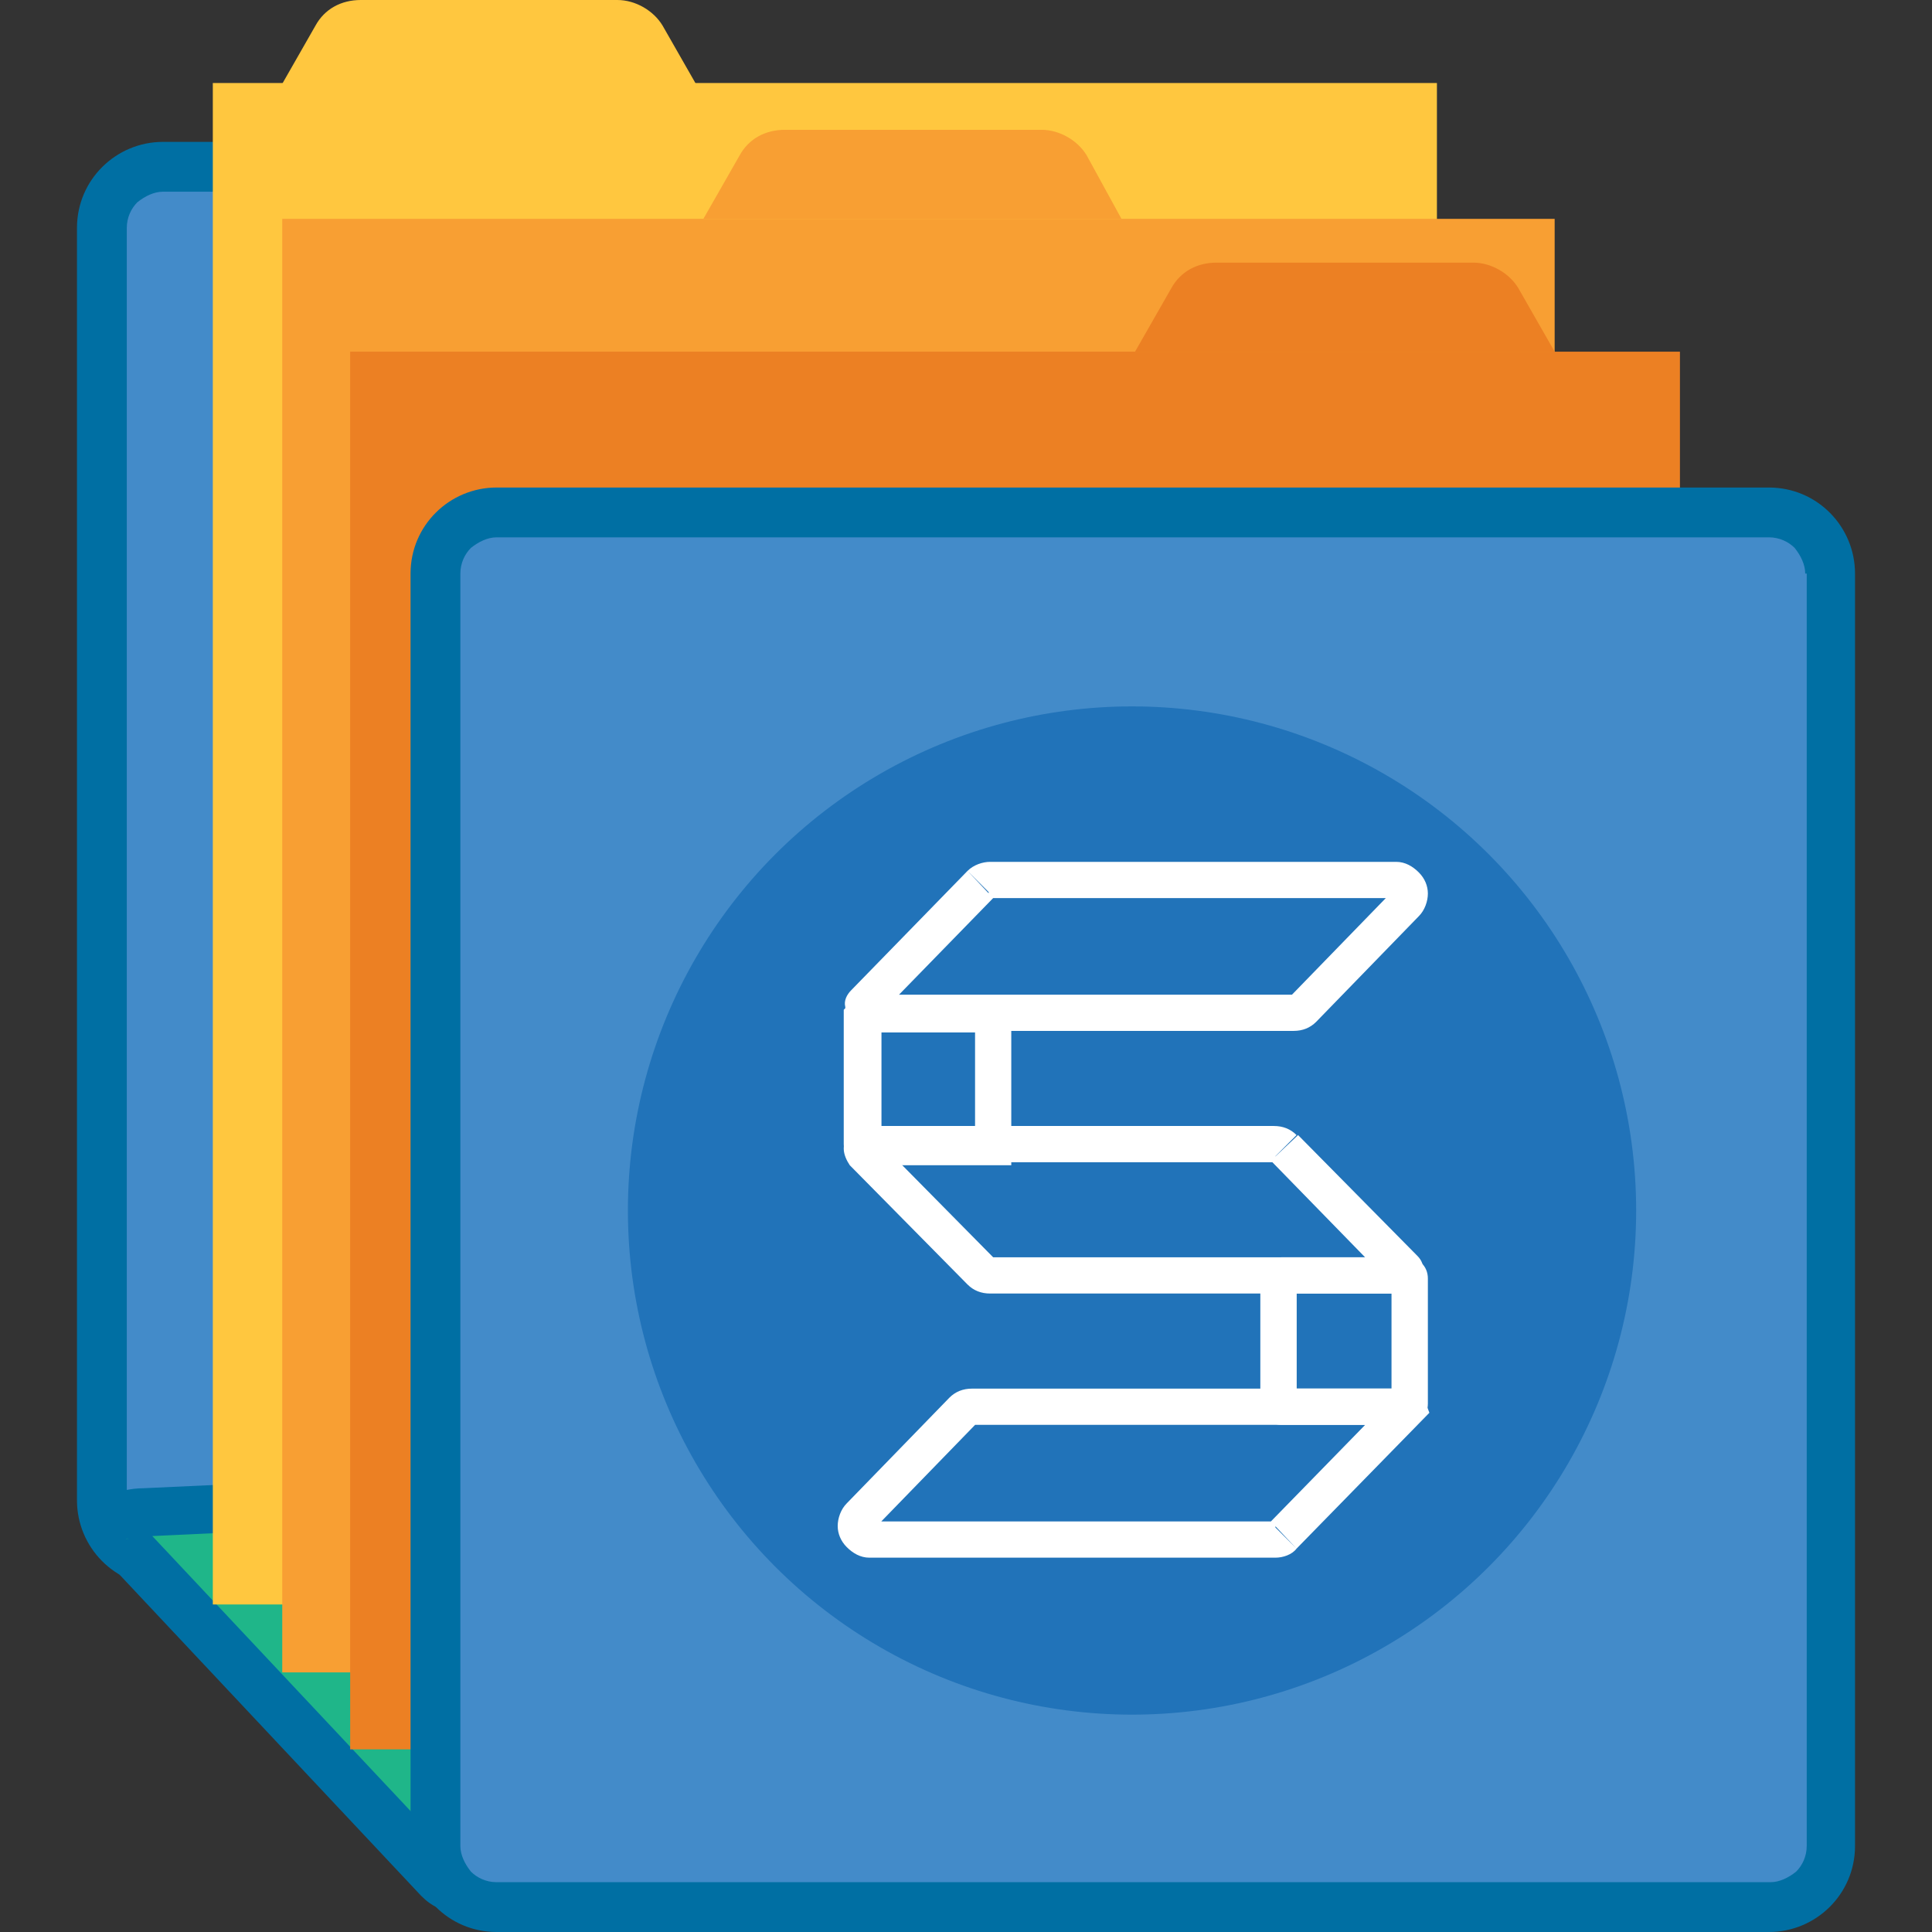 <?xml version="1.0" encoding="UTF-8"?>
<svg width="128px" height="128px" viewBox="0 0 128 128" version="1.1" xmlns="http://www.w3.org/2000/svg" xmlns:xlink="http://www.w3.org/1999/xlink">
<rect x="0" y="0" width="128" height="128" fill="#333333" stroke="none"/>
<g>
	<path fill="#438BC9" d="M93.5,15.1l5.7,84.3c0,2.2-1.8,4.1-4.1,4.1H10.8c-2.2,0-4.1-1.8-4.1-4.1V15.1c0-2.2,1.8-4.1,4.1-4.1h78.6
		C91.6,11,93.5,12.9,93.5,15.1z"/>
	<path fill="#006FA3" d="M93.5,15.1l-1.6,0.1l5.7,84.3l1.6-0.1h-1.6c0,0.7-0.3,1.3-0.7,1.7c-0.5,0.4-1.1,0.7-1.7,0.7H10.8
		c-0.7,0-1.3-0.3-1.7-0.7c-0.4-0.5-0.7-1.1-0.7-1.7V15.1c0-0.7,0.3-1.3,0.7-1.7c0.5-0.4,1.1-0.7,1.7-0.7h78.6c0.7,0,1.3,0.3,1.7,0.7
		c0.4,0.5,0.7,1.1,0.7,1.7v0.1l0,0.1L93.5,15.1h1.6c0-3.1-2.5-5.7-5.7-5.7H10.8c-3.1,0-5.7,2.5-5.7,5.7v84.3c0,3.1,2.5,5.7,5.7,5.7
		h84.3c3.1,0,5.7-2.5,5.7-5.7v-0.1L95.1,15L93.5,15.1h1.6H93.5z"/>
	<path fill="#1FB689" d="M80.9,98.2l23.7,25.1c0.6,0.7-0.3,1.3-2.1,1.4l-69.1,1c-1.8,0.1-3.7-0.4-4.4-1.1l-21.6-23
		c-0.6-0.7,0.3-1.3,2.1-1.4l67-3.1C78.3,97,80.3,97.5,80.9,98.2z"/>
	<path fill="#006FA3" d="M80.9,98.2l-1.2,1.1l23.7,25.1l0.6-0.6l-0.7,0.3c0.1,0.1,0.1,0.2,0.1,0.2l0.6-0.6l-0.7,0.3l1-0.5l-1.1,0
		c0,0.2,0.1,0.4,0.1,0.5l1-0.5l-1.1,0h1.2l-1.1-0.5c-0.1,0.1-0.1,0.3-0.1,0.5h1.2l-1.1-0.5l0.8,0.4l-0.5-0.7c0,0-0.2,0.1-0.3,0.4
		l0.8,0.4l-0.5-0.7l0.2,0.2l-0.1-0.2l0,0l0.2,0.2l-0.1-0.2l0,0l0,0l0,0l0,0l0,0c0,0-0.1,0.1-0.3,0.1c-0.2,0-0.5,0.1-0.8,0.1l0.1,1.6
		l0-1.6l-69.1,1l0,0c-0.1,0-0.2,0-0.3,0c-0.7,0-1.4-0.1-2-0.2c-0.3-0.1-0.5-0.2-0.7-0.2c-0.1,0-0.1-0.1-0.2-0.1l0,0l-0.2,0.2
		l0.2-0.2l0,0l-0.2,0.2l0.2-0.2l0,0l-21.6-23l0,0L8,101.1l0.7-0.3c-0.1-0.1-0.1-0.2-0.1-0.2L8,101.1l0.7-0.3l-1,0.5h1.1
		c0-0.2-0.1-0.4-0.1-0.5l-1,0.5h1.1H7.7l1.1,0.5c0.1-0.1,0.1-0.3,0.1-0.5H7.7l1.1,0.5L8,101.3l0.5,0.7c0,0,0.2-0.1,0.3-0.4L8,101.3
		l0.5,0.7l-0.2-0.2l0.1,0.2l0,0l-0.2-0.2l0.1,0.2l0,0l0,0l0,0l0,0l0,0c0,0,0.1-0.1,0.3-0.1c0.2,0,0.5-0.1,0.8-0.1h0l67-3.1l0,0
		c0.1,0,0.2,0,0.3,0c0.7,0,1.4,0.1,2,0.2c0.3,0.1,0.5,0.2,0.7,0.2c0.1,0,0.1,0.1,0.2,0.1l0,0l0.2-0.2l-0.2,0.2l0,0l0.2-0.2l-0.2,0.2
		L80.9,98.2l1.2-1.1c-0.4-0.4-0.7-0.6-1.1-0.8c-0.6-0.3-1.2-0.5-1.9-0.6c-0.7-0.1-1.4-0.2-2.1-0.2c-0.2,0-0.3,0-0.5,0l0,0l-67,3.1h0
		c-0.8,0-1.6,0.2-2.2,0.4c-0.3,0.1-0.7,0.3-1,0.6c-0.2,0.2-0.3,0.4-0.4,0.6c-0.1,0.3-0.2,0.6-0.2,0.9c0,0.3,0.1,0.6,0.2,0.9
		c0.1,0.3,0.3,0.5,0.4,0.6l0,0l21.6,23l0,0c0.4,0.4,0.7,0.6,1.1,0.8c0.6,0.3,1.2,0.5,1.9,0.6c0.7,0.1,1.4,0.2,2.1,0.2
		c0.2,0,0.3,0,0.5,0l-0.1-1.6l0,1.6l69.1-1l0,0c0.8,0,1.6-0.2,2.2-0.4c0.3-0.1,0.7-0.3,1-0.6c0.2-0.2,0.3-0.4,0.4-0.6
		c0.1-0.3,0.2-0.6,0.2-0.9c0-0.3-0.1-0.6-0.2-0.9c-0.1-0.3-0.3-0.5-0.4-0.6L82.1,97.1L80.9,98.2z"/>
	<polygon fill="#FFC73F" points="95.2,106.3 18.2,106.3 14.1,106.3 14.1,5.5 95.2,5.5 	"/>
	<rect x="18.7" y="14.5" fill="#F89F33" width="84.3" height="96.3"/>
	<rect x="23.2" y="23.3" fill="#EC8023" width="88.1" height="92.6"/>
	<path fill="#438BC9" d="M121.3,38v84.3c0,2.2-1.8,4.1-4.1,4.1H32.9c-2.2,0-4.1-1.8-4.1-4.1V38c0-2.2,1.8-4.1,4.1-4.1h84.3
		C119.4,33.9,121.3,35.8,121.3,38z"/>
	<path fill="#006FA3" d="M121.3,38h-1.6v84.3c0,0.7-0.3,1.3-0.7,1.7c-0.5,0.4-1.1,0.7-1.7,0.7H32.9c-0.7,0-1.3-0.3-1.7-0.7
		c-0.4-0.5-0.7-1.1-0.7-1.7V38c0-0.7,0.3-1.3,0.7-1.7c0.5-0.4,1.1-0.7,1.7-0.7h84.3c0.7,0,1.3,0.3,1.7,0.7c0.4,0.5,0.7,1.1,0.7,1.7
		H121.3h1.6c0-3.1-2.5-5.7-5.7-5.7H32.9c-3.1,0-5.7,2.5-5.7,5.7v84.3c0,3.1,2.5,5.7,5.7,5.7h84.3c3.1,0,5.7-2.5,5.7-5.7V38H121.3z"
		/>
	<path fill="#F89F33" d="M74.3,14.5H46.6l2.4-4.2c0.6-1.1,1.7-1.7,3-1.7h17c1.2,0,2.4,0.7,3,1.7L74.3,14.5z"/>
	<path fill="#EC8023" d="M103,23.3H75.2l2.4-4.2c0.6-1.1,1.7-1.7,3-1.7h17c1.2,0,2.4,0.7,3,1.7L103,23.3z"/>
	<path fill="#FFC73F" d="M46.3,5.9H18.5l2.4-4.2c0.6-1.1,1.7-1.7,3-1.7h17c1.2,0,2.4,0.7,3,1.7L46.3,5.9z"/>
	<circle fill="#2173B9" cx="75" cy="80.2" r="33.4"/>
	<path fill="#FFFFFF" d="M64.1,57.7l-7.7,7.9c-0.3,0.3-0.5,0.7-0.4,1.1c0,0.4,0.2,0.8,0.4,1.1c0.3,0.3,0.7,0.5,1.1,0.5h28.2
		c0.6,0,1.1-0.2,1.5-0.6l6.8-7c0.4-0.4,0.6-1,0.6-1.5c0-0.5-0.2-1-0.6-1.4c-0.4-0.4-0.9-0.7-1.5-0.7H65.6
		C65.1,57.1,64.5,57.3,64.1,57.7l1.7,1.7l-0.3-0.3v0.4c0.1,0,0.2,0,0.3-0.1l-0.3-0.3v0.4h26.9v-0.4l-0.3,0.3
		c0.1,0.1,0.2,0.1,0.3,0.1v-0.4l-0.3,0.3l0.2-0.2h-0.3c0,0.1,0,0.1,0.1,0.2l0.2-0.2h-0.3h0.3L92.3,59c-0.1,0-0.1,0.2-0.1,0.2h0.3
		L92.3,59l-6.8,7l0.3,0.3l0-0.4c-0.1,0-0.2,0-0.3,0.1l0.3,0.3l0-0.4H57.5v0.9l0.6-0.6c-0.1-0.2-0.4-0.3-0.6-0.3v0.9l0.6-0.6
		l-0.6,0.6l0.9,0c0-0.2-0.1-0.4-0.2-0.6l-0.6,0.6l0.9,0h-0.9l0.6,0.6c0.2-0.2,0.3-0.4,0.2-0.6h-0.9l0.6,0.6l7.7-7.9L64.1,57.7
		L64.1,57.7z"/>
	<g>
		<defs>
			<path id="SVGID_13_" d="M93.2,84.5h-8.3c-0.1,0-0.2,0.1-0.2,0.2v8.3c0,0.1,0.1,0.2,0.2,0.2h8.3c0.1,0,0.2-0.1,0.2-0.2v-8.3
				C93.4,84.6,93.3,84.5,93.2,84.5z"/>
		</defs>
		<clipPath id="SVGID_2_">
			<use xlink:href="#SVGID_13_"  overflow="visible"/>
		</clipPath>
		<polygon clip-path="url(#SVGID_2_)" fill="#FFFFFF" points="84.6,84.5 84.6,85.7 92.2,85.7 92.2,92 85.9,92 85.9,84.5 84.6,84.5
			84.6,85.7 84.6,84.5 83.4,84.5 83.4,94.5 94.6,94.5 94.6,83.3 83.4,83.3 83.4,84.5 		"/>
	</g>
	<path fill="#FFFFFF" d="M93.2,84.5v-1.2h-8.3c-0.8,0-1.4,0.6-1.4,1.4v8.3c0,0.8,0.6,1.4,1.4,1.4h8.3c0.8,0,1.4-0.6,1.4-1.4v-8.3
		c0-0.8-0.6-1.4-1.4-1.4V84.5v1.2v-1l-1,0c0,0.6,0.5,1,1,1v-1l-1,0v8.3h1l0-1c-0.6,0-1,0.5-1,1h1l0-1h-8.3v1l1,0c0-0.6-0.5-1-1-1v1
		l1,0v-8.3h-1l0,1c0.6,0,1-0.5,1-1h-1l0,1h8.3V84.5z"/>
	<g>
		<defs>
			<path id="SVGID_15_" d="M65.9,67.2h-8.6l-0.1,0.1v8.4c0,0.1,0.1,0.2,0.2,0.2h8.5V67.2z"/>
		</defs>
		<clipPath id="SVGID_4_">
			<use xlink:href="#SVGID_15_"  overflow="visible"/>
		</clipPath>
		<polygon clip-path="url(#SVGID_4_)" fill="#FFFFFF" points="57.1,67.2 57.1,68.4 64.7,68.4 64.7,74.7 58.4,74.7 58.4,67.2
			57.1,67.2 57.1,68.4 57.1,67.2 55.9,67.2 55.9,77.1 67.1,77.1 67.1,66 55.9,66 55.9,67.2 		"/>
	</g>
	<path fill="#FFFFFF" d="M65.9,67.2V66h-9.1l-0.5,0.5l-0.4,0.4v8.9c0,0.8,0.6,1.4,1.4,1.4h9.7V66h-1.2V67.2h-1.2v7.5l-7.3,0v1h1
		c0-0.5-0.4-1-1-1v1h1v-8.4h-1.2l0.9,0.9l0.1-0.1l-0.9-0.9v1.2h8.6V67.2h-1.2H65.9z"/>
	<path fill="#FFFFFF" d="M85.9,102.6l8.8-9L94.1,92H64.4c-0.6,0-1.1,0.2-1.5,0.6l-6.8,7c-0.4,0.4-0.6,1-0.6,1.5c0,0.5,0.2,1,0.6,1.4
		c0.4,0.4,0.9,0.7,1.5,0.7h26.9C85,103.2,85.6,103,85.9,102.6l-1.7-1.7l0.3,0.3l0-0.4c-0.1,0-0.2,0-0.3,0.1l0.3,0.3l0-0.4H57.6v0.4
		l0.3-0.3c-0.1-0.1-0.2-0.1-0.3-0.1v0.4l0.3-0.3l-0.2,0.2h0.3c0-0.1,0-0.1-0.1-0.2l-0.2,0.2h0.3h-0.3l0.2,0.2c0.1,0,0.1-0.2,0.1-0.2
		h-0.3l0.2,0.2l6.8-7l-0.2-0.2l0,0.3c0.1,0,0.2,0,0.2-0.1l-0.2-0.2l0,0.3h28.8v-1.2l-1.1,0.5l0,0.1l1.1-0.5l-0.9-0.9l-8.2,8.4
		L85.9,102.6L85.9,102.6z"/>
	<path fill="#FFFFFF" d="M84.2,76.9l7.9,8.1l0.7-0.7l-1,0c0,0.2,0.1,0.5,0.3,0.7l0.7-0.7l-1,0h1l-0.7-0.7c-0.2,0.2-0.3,0.4-0.3,0.7
		h1l-0.7-0.7l0.7,0.7l0-1c-0.3,0-0.6,0.1-0.7,0.3l0.7,0.7l0-1H65.6v0.4l0.3-0.3c-0.1-0.1-0.2-0.1-0.3-0.1v0.4l0.3-0.3l-7.8-7.9
		l-0.6,0.6l0.9,0c0-0.2-0.1-0.5-0.3-0.6l-0.6,0.6l0.9,0h-0.9l0.7,0.6c0.2-0.2,0.2-0.4,0.2-0.6h-0.9l0.7,0.6l-0.7-0.6l0,0.9
		c0.2,0,0.5-0.1,0.7-0.3l-0.7-0.6l0,0.9h27v-0.4L84.2,76.9c0.1,0.1,0.2,0.1,0.3,0.1v-0.4L84.2,76.9l1.7-1.7
		c-0.4-0.4-0.9-0.6-1.5-0.6h-27c-0.4,0-0.9,0.2-1.1,0.5c-0.3,0.3-0.4,0.7-0.4,1c0,0.4,0.2,0.8,0.4,1.1l7.8,7.9
		c0.4,0.4,0.9,0.6,1.5,0.6h27.2c0.4,0,0.8-0.2,1.1-0.5c0.3-0.3,0.4-0.6,0.4-1c0-0.4-0.1-0.7-0.4-1L86,75.2L84.2,76.9L84.2,76.9z"/>
</g>
</svg>
